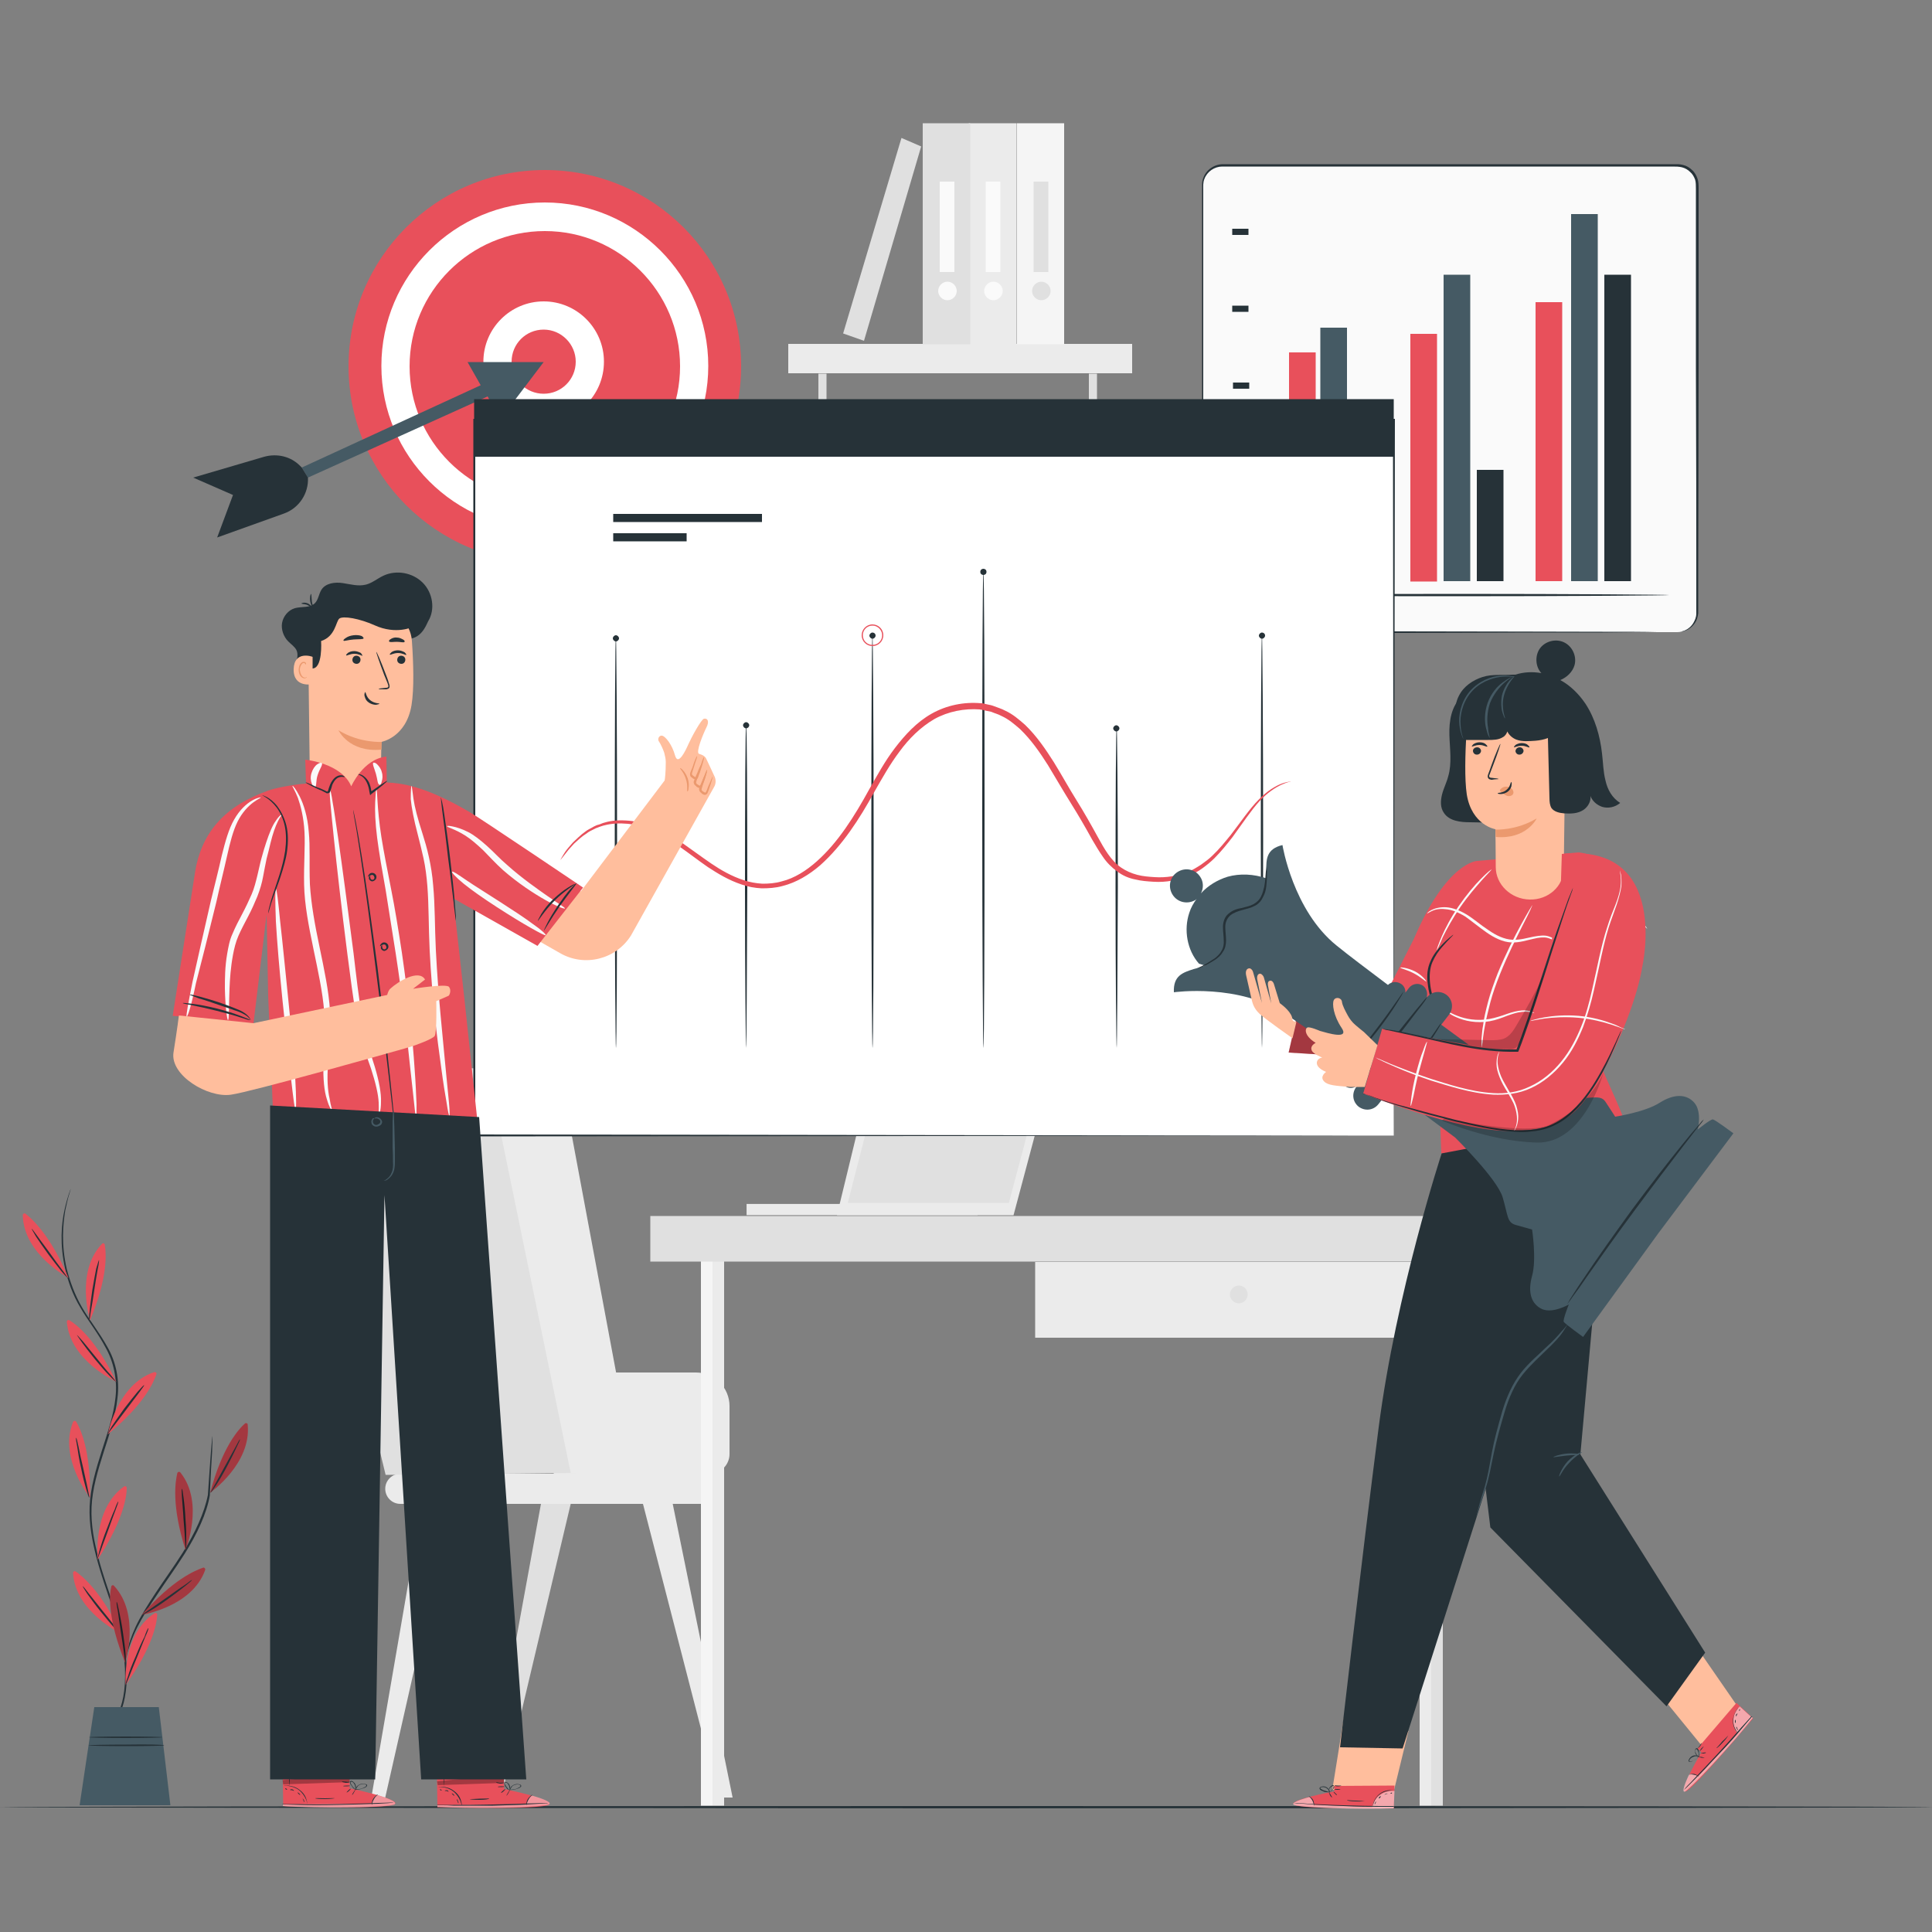 <svg xmlns="http://www.w3.org/2000/svg" viewBox="0 0 500 500" style="enable-background:new 0 0 500 500" xml:space="preserve"><rect x="0" y="0" width="500" height="500" fill="#808080" stroke="none"/><style>.st2{fill:#ebebeb}.st3{fill:#e0e0e0}.st4{fill:#f5f5f5}.st5{fill:#fafafa}.st6{fill:#263238}.st7{fill:#e8505b}.st8{opacity:.3}.st9{fill:#455a64}.st10{fill:#fff}.st11{fill:#ffbe9d}.st12{opacity:.5}.st13{fill:#eb996e}.st14{opacity:.2}.st15{opacity:.4}</style><g id="Character_1"><path class="st2" d="M143.3 381.4h40.4c2.8 0 5.1-2.3 5.1-5.1v-12.4c0-4.8-3.9-8.7-8.7-8.7H143l.3 26.2zM183 389.2h-79.4c-2.2 0-3.9-1.8-3.9-3.9 0-2.2 1.8-3.9 3.9-3.9H183c2.2 0 3.9 1.8 3.9 3.9.1 2.1-1.7 3.9-3.9 3.9z"/><path class="st3" d="m87.5 277.1 43.7-.8 27.7 104.8-59.1.6-22.3-91.9c-1.6-6.4 3.3-12.7 10-12.7z"/><path class="st2" d="m109.2 389.2-13.1 76h3.6l17.2-76z"/><path class="st3" d="m140 389.2-13.9 76h3.6l18-76z"/><path class="st2" d="m174.1 389.2 15.5 76H186l-19.6-76zM126.1 276.3l21.6 104.9h16.6L147 288.6c-1.3-7.1-7.5-12.2-14.7-12.2h-6.2z"/><path transform="rotate(-180 223.107 313.04)" class="st2" d="M193.2 311.6H253v2.9h-59.8z"/><path class="st2" d="m262.3 314.5 11.2-42h-46.7l-10.2 42z"/><path class="st3" d="M219.4 311.3h41.7l9.8-36.9h-42z"/><path class="st4" d="M181.4 323.1h3v144.2h-3z"/><path class="st2" d="M184.4 323.5h3v143.8h-3zM367.4 323.1h3v144.2h-3z"/><path class="st3" d="M370.4 323.5h3v143.8h-3z"/><path class="st3" d="M168.3 314.7h229.4v11.8H168.3z"/><path class="st2" d="M267.9 326.6h101v19.6h-101z"/><path class="st3" d="M322.9 335c0 1.2-1 2.3-2.3 2.3-1.2 0-2.3-1-2.3-2.3 0-1.2 1-2.3 2.3-2.3 1.3 0 2.3 1 2.3 2.3zM211.8 96.7h2.1v19h-2.1zM281.8 96.7h2.1v19h-2.1z"/><path class="st2" d="M204 89h89v7.6h-89z"/><path class="st4" d="M263.1 31.9h12.3v57.2h-12.3z"/><path class="st3" d="M271.9 75.3c0 1.3-1.1 2.4-2.4 2.4-1.3 0-2.4-1.1-2.4-2.4 0-1.3 1.1-2.4 2.4-2.4 1.3 0 2.4 1.1 2.4 2.4zM267.5 47h3.8v23.4h-3.8z"/><path class="st2" d="M250.7 31.9H263v57.2h-12.3z"/><path class="st5" d="M259.5 75.3c0 1.3-1.1 2.4-2.4 2.4-1.3 0-2.4-1.1-2.4-2.4 0-1.3 1.1-2.4 2.4-2.4 1.3 0 2.4 1.1 2.4 2.4zM255.1 47h3.8v23.4h-3.8z"/><path class="st3" d="M238.8 31.9h12.3v57.2h-12.3z"/><path class="st5" d="M247.6 75.3c0 1.3-1.1 2.4-2.4 2.4-1.3 0-2.4-1.1-2.4-2.4 0-1.3 1.1-2.4 2.4-2.4 1.3 0 2.4 1.1 2.4 2.4zM243.2 47h3.8v23.4h-3.8z"/><path class="st3" d="m223.6 88.2 14.8-50.3-5.1-2.2-15.1 50.6z"/><path class="st6" d="M500 467.7c0 .1-96.2.3-258.3.3-162-.1-241.7-.2-241.7-.3 0-.1 79.7-.3 241.7-.3 162.1 0 258.3.1 258.3.3zM29.6 445.8s0-.1.1-.3l.5-1c.4-.9.9-2.2 1.4-4 .9-3.5 1.2-8.9-.1-15.3-.6-3.2-1.6-6.6-2.8-10.3-1.2-3.6-2.6-7.5-3.7-11.7-1.1-4.2-2-8.7-1.8-13.4.2-4.7 1.6-9.5 3.1-14.2 1.5-4.7 3.1-9.3 3.6-14 .5-4.6-.5-9.2-2.6-12.9-2-3.8-4.6-7-6.5-10.3-2-3.3-3.2-6.8-3.9-9.9-1.5-6.4-1-11.8-.2-15.4.8-3.6 1.6-5.4 1.6-5.4s0 .1-.1.4c-.1.3-.2.6-.3 1-.3.9-.6 2.3-1 4.1-.6 3.6-1.1 8.9.4 15.3.8 3.1 2 6.5 3.9 9.8 1.9 3.3 4.5 6.5 6.6 10.3 2.2 3.8 3.2 8.5 2.6 13.2-.5 4.7-2.1 9.4-3.6 14.1-1.5 4.7-2.9 9.4-3.1 14.1-.2 4.7.7 9.1 1.8 13.3 1.1 4.2 2.5 8 3.7 11.7 1.2 3.6 2.2 7.1 2.8 10.3 1.3 6.4.9 11.9 0 15.4-.5 1.8-1 3.1-1.5 3.9-.2.4-.4.7-.5 1-.3.1-.4.2-.4.2z"/><path class="st7" d="M23.3 341.7s-3.9-12.5 3.1-19.8c.2-.3.7-.1.7.2.4 2.1.9 8.4-3.8 19.6z"/><path class="st6" d="M25.6 326.1c.1 0 0 .9-.3 2.3-.3 1.6-.6 3.5-.9 5.5-.3 2.1-.6 3.9-.9 5.5-.2 1.4-.3 2.3-.4 2.3-.1 0-.1-.9.1-2.3.1-1.4.4-3.4.7-5.6.4-2.2.7-4.1 1-5.5.4-1.4.7-2.2.7-2.2z"/><path class="st7" d="M27.9 371.2s2.4-12.9 12-16.1c.3-.1.7.2.6.5-.7 2.1-3.2 7.9-12.6 15.6z"/><path class="st6" d="M37.3 358.5c.1 0-.5.8-1.3 1.9-1 1.3-2.1 2.8-3.4 4.5-1.3 1.7-2.4 3.2-3.4 4.5-.9 1.1-1.4 1.9-1.4 1.8-.1 0 .4-.8 1.1-2 .8-1.2 1.9-2.8 3.2-4.6 1.3-1.7 2.6-3.3 3.5-4.4 1-1.1 1.6-1.8 1.7-1.7z"/><path class="st7" d="M25.3 403.6s-1.5-13 6.8-18.9c.3-.2.7 0 .7.4 0 2-.8 8.3-7.5 18.5z"/><path class="st6" d="M30.6 388.6c.1 0-.2.9-.7 2.2-.6 1.5-1.2 3.3-1.9 5.2-.7 2-1.4 3.7-1.9 5.2-.5 1.3-.8 2.2-.8 2.2-.1 0 .1-.9.5-2.3s1-3.3 1.8-5.3c.8-2.1 1.5-3.9 2.1-5.2.4-1.2.8-2 .9-2z"/><path class="st7" d="M32.5 436.1s-1-13.1 7.5-18.6c.3-.2.7 0 .7.4-.1 2-1.1 8.3-8.2 18.2z"/><path class="st6" d="M38.4 421.4c.1 0-.2.9-.8 2.2-.6 1.5-1.3 3.2-2.1 5.2-.8 1.9-1.5 3.7-2.1 5.2-.5 1.3-.9 2.2-.9 2.1-.1 0 .1-.9.6-2.2.4-1.4 1.1-3.2 2-5.2.8-2 1.6-3.8 2.3-5.1.5-1.5.9-2.3 1-2.2z"/><path class="st7" d="M17.7 330.7s-11.6-6.1-11.8-16.2c0-.4.4-.6.7-.4 1.6 1.3 6.4 5.4 11.1 16.6z"/><path class="st6" d="M8.2 318c.1 0 .6.7 1.4 1.8.9 1.3 2.1 2.8 3.3 4.5 1.2 1.7 2.3 3.2 3.3 4.5.8 1.1 1.4 1.9 1.3 1.9 0 0-.7-.6-1.6-1.7-.9-1.1-2.1-2.7-3.4-4.4-1.3-1.8-2.4-3.4-3.2-4.6-.7-1.2-1.1-1.9-1.1-2z"/><path class="st7" d="M30.1 357.6s-12-5.4-12.8-15.5c0-.4.3-.6.7-.4 1.8 1.1 6.8 4.9 12.1 15.9z"/><path class="st6" d="M19.9 345.5c.1 0 .6.6 1.6 1.7 1 1.2 2.2 2.7 3.5 4.3 1.3 1.6 2.5 3.1 3.6 4.3.9 1.1 1.5 1.8 1.4 1.8 0 0-.7-.5-1.7-1.6-1-1-2.3-2.5-3.7-4.2-1.4-1.7-2.6-3.3-3.4-4.4-.8-1.1-1.3-1.9-1.3-1.9z"/><path class="st7" d="M23.3 387.6s-8.2-10.2-4.4-19.6c.1-.3.6-.4.8-.1 1.1 1.8 3.8 7.5 3.6 19.7z"/><path class="st6" d="M19.7 372.1c.1 0 .3.8.6 2.2.3 1.6.7 3.4 1.2 5.5.4 2 .9 3.9 1.2 5.5.3 1.4.5 2.3.4 2.3-.1 0-.4-.8-.8-2.2-.4-1.4-.9-3.3-1.3-5.4-.5-2.1-.8-4.1-1-5.5-.3-1.5-.4-2.3-.3-2.4z"/><path class="st7" d="M31.4 422.8s-11.9-5.6-12.5-15.7c0-.4.4-.6.7-.4 1.7 1.2 6.6 5.1 11.8 16.1z"/><path class="st6" d="M21.4 410.5c.1 0 .6.6 1.5 1.8 1 1.3 2.2 2.7 3.5 4.4 1.3 1.6 2.5 3.1 3.5 4.4.9 1.1 1.5 1.8 1.4 1.8 0 0-.7-.6-1.7-1.6-1-1.1-2.2-2.6-3.6-4.3-1.4-1.7-2.5-3.3-3.4-4.5-.8-1.2-1.2-1.9-1.2-2zM55 371.3v1.1c0 .8-.1 1.9-.1 3.2-.2 2.8-.4 6.7-.6 11.4-.8 4.7-3.3 10-6.5 15.1-2.4 3.8-4.9 7.2-7 10.4-2.2 3.2-4 6.1-5.3 8.7-1.3 2.6-2 4.8-2.5 6.4-.2.8-.4 1.4-.5 1.8-.1.4-.2.6-.2.6s0-.2.1-.7c.1-.4.2-1 .4-1.8.4-1.6 1.1-3.9 2.3-6.5 1.2-2.6 3.1-5.6 5.2-8.8 2.1-3.2 4.6-6.6 7-10.4 3.2-5.1 5.6-10.3 6.5-14.9.3-4.7.6-8.5.8-11.3.1-1.3.2-2.4.3-3.2 0-.3.1-.6.1-.8v-.3z"/><path class="st7" d="M48 401.1s5-12.1-1.3-20c-.2-.3-.7-.2-.8.1-.5 2.1-1.6 8.3 2.1 19.9z"/><path class="st6" d="M47.1 385.3c.1 0 .2.9.4 2.3s.4 3.4.5 5.6c.2 2.2.2 4.2.2 5.6 0 1.4-.1 2.3-.1 2.3-.1 0-.1-.9-.2-2.3-.1-1.6-.2-3.5-.4-5.6-.1-2.1-.3-4-.4-5.6-.1-1.4-.1-2.3 0-2.3z"/><path d="M48 401.1s5-12.1-1.3-20c-.2-.3-.7-.2-.8.1-.5 2.1-1.6 8.3 2.1 19.9z" class="st8"/><path class="st7" d="M32.4 430.3s4-12.5-2.9-19.9c-.2-.3-.7-.1-.7.2-.5 2.1-1 8.4 3.6 19.7z"/><path class="st6" d="M30.2 414.6c.1 0 .3.8.6 2.3.3 1.4.7 3.4 1 5.5.3 2.2.6 4.1.7 5.6.1 1.4.1 2.3 0 2.3s-.2-.9-.4-2.3c-.2-1.6-.5-3.5-.8-5.5-.3-2.1-.6-3.9-.8-5.5-.3-1.5-.4-2.4-.3-2.4z"/><path d="M32.4 430.3s4-12.5-2.9-19.9c-.2-.3-.7-.1-.7.2-.5 2.1-1 8.4 3.6 19.7z" class="st8"/><path class="st7" d="M54.4 386.3s10.7-7.5 9.7-17.6c0-.4-.5-.5-.7-.3-1.6 1.4-5.9 6.1-9 17.9z"/><path d="M54.4 386.3s10.7-7.5 9.7-17.6c0-.4-.5-.5-.7-.3-1.6 1.4-5.9 6.1-9 17.9z" class="st8"/><path class="st6" d="M62.1 372.5c.1 0-.3.9-.9 2.1-.6 1.3-1.5 3.1-2.5 5s-2 3.6-2.8 4.8c-.8 1.2-1.3 1.9-1.4 1.9-.1 0 .4-.8 1.1-2.1.8-1.4 1.7-3.1 2.7-4.9 1-1.8 1.9-3.5 2.7-4.9.6-1.2 1-1.9 1.1-1.9z"/><path class="st7" d="M36.7 417.9s13-2 16.4-11.6c.1-.3-.2-.7-.5-.6-2 .7-7.8 3-15.9 12.2z"/><path d="M36.7 417.9s13-2 16.4-11.6c.1-.3-.2-.7-.5-.6-2 .7-7.8 3-15.9 12.2z" class="st8"/><path class="st6" d="M49.7 408.9c0 .1-.6.6-1.7 1.5s-2.7 2.1-4.5 3.4c-1.8 1.3-3.4 2.4-4.7 3.1-1.2.7-2 1.1-2.1 1.1 0-.1.7-.6 1.9-1.4 1.3-.9 2.9-2 4.6-3.2 1.7-1.2 3.2-2.3 4.6-3.2 1.2-.9 1.9-1.4 1.9-1.3z"/><path class="st9" d="m24.4 441.8-3.8 25.4h23.5l-3-25.4z"/><path class="st6" d="M42 449.6c0 .1-4.3.2-9.5.2s-9.5-.1-9.5-.2 4.3-.2 9.5-.2c5.3 0 9.5.1 9.5.2zM42.5 451.7c0 .1-4.4.2-9.8.2s-9.8-.1-9.8-.2 4.4-.2 9.8-.2c5.4-.1 9.8 0 9.8.2z"/><circle class="st7" cx="141" cy="94.8" r="50.8"/><path class="st10" d="M141 137c-23.3 0-42.3-19-42.3-42.3s19-42.3 42.3-42.3 42.3 19 42.3 42.3-19 42.3-42.3 42.3zm0-77.2c-19.3 0-35 15.7-35 35s15.7 35 35 35 35-15.7 35-35-15.7-35-35-35z"/><path class="st10" d="M140.7 109.2c-8.6 0-15.6-7-15.6-15.6s7-15.6 15.6-15.6 15.6 7 15.6 15.6c0 8.7-7 15.6-15.6 15.6zm0-23.9c-4.6 0-8.3 3.7-8.3 8.3 0 4.6 3.7 8.3 8.3 8.3 4.6 0 8.3-3.7 8.3-8.3 0-4.5-3.7-8.3-8.3-8.3z"/><path class="st9" d="M140.7 93.7H121l3.4 6L78.1 121l1.6 2.6 46.5-21 3.2 6z"/><path class="st6" d="m78.1 121-.5-.5c-2.4-2.4-5.9-3.2-9.2-2.3L50 123.6l10.3 4.5-4.1 11 17.3-6.2c3.9-1.4 6.4-5.2 6.2-9.3l-1.6-2.6z"/><path class="st5" d="M434.1 163.6H316.4c-2.8 0-5.1-2.3-5.1-5.1V47.9c0-2.8 2.3-5.1 5.1-5.1h117.7c2.8 0 5.1 2.3 5.1 5.1v110.5c0 2.9-2.3 5.2-5.1 5.2z"/><path class="st6" d="M434.1 163.6s.4 0 1.2-.2c.8-.2 2-.7 2.9-2.1.4-.7.8-1.5.8-2.5v-11.5c0-12.4 0-30.3-.1-52.3V48.9c0-.9 0-1.7-.2-2.4-.3-.8-.7-1.5-1.3-2-.6-.6-1.3-1-2.1-1.2-.8-.2-1.6-.2-2.5-.2H316.3c-2 0-3.9 1.3-4.6 3.2-.4.9-.3 2-.3 3V159c.1.8.4 1.6.8 2.3.9 1.4 2.5 2.2 4.1 2.1h46.1c22.1 0 40 .1 52.3.1 6.2 0 11 0 14.2.1h5.2-5c-3.3 0-8.1 0-14.2.1-12.4 0-30.3 0-52.3.1h-46.1c-1.8 0-3.5-.9-4.5-2.3-.5-.7-.8-1.6-.9-2.5V47.7c0-.6.1-1.1.3-1.6.7-2.1 2.8-3.6 5.1-3.6h117.8c.4 0 .9.1 1.3.2.9.2 1.7.7 2.3 1.3.7.6 1.1 1.4 1.4 2.2.3.8.3 1.8.3 2.6v46.1c0 22.1-.1 40-.1 52.3v11.5c-.1 1-.4 1.9-.9 2.6-1 1.4-2.2 1.9-3 2.1-1.1.2-1.5.2-1.5.2z"/><path class="st7" d="M333.6 91.2h6.9v59.2h-6.9zM365 86.4h6.9v64.1H365zM397.4 78.2h6.9v72.2h-6.9z"/><path class="st6" d="M382.2 121.6h6.9v28.8h-6.9z"/><path class="st9" d="M341.7 84.8h6.9v65.6h-6.9zM373.6 71.1h6.9v79.3h-6.9z"/><path class="st6" d="M415.2 71.1h6.9v79.3h-6.9z"/><path class="st9" d="M406.6 55.4h6.9v95h-6.9z"/><path class="st6" d="M350.1 108.8h6.9v41.6h-6.9zM432 154c0 .1-24.6.3-54.9.3-30.4 0-55-.1-55-.3 0-.1 24.6-.3 55-.3 30.3 0 54.9.2 54.9.3zM318.9 139.9h4.2v1.6h-4.2zM318.9 118.8h4.2v1.6h-4.2zM318.9 79.1h4.2v1.6h-4.2zM318.9 59.2h4.2v1.6h-4.2zM319.1 99h4.2v1.6h-4.2z"/><path class="st10" d="M122.7 108.7h238v185.2h-238z"/><path class="st6" d="M360.7 293.9c0-1.8-.1-73.4-.2-185.2l.2.2h-238l.3-.3v185.2l-.2-.2c141.2.2 235.8.3 237.9.3-2.1 0-96.8.1-238 .2h-.2V108.4H361v.2c-.2 111.8-.3 183.4-.3 185.3z"/><path class="st6" d="M193.1 271.2c-.1 0-.3-18.7-.3-41.7 0-23.1.1-41.7.3-41.7s.3 18.7.3 41.7c-.1 23-.2 41.7-.3 41.7zM289 271.2c-.1 0-.3-18.7-.3-41.7 0-23.1.1-41.7.3-41.7.1 0 .3 18.7.3 41.7-.1 23-.2 41.7-.3 41.7zM225.8 271.2c-.1 0-.3-23.9-.3-53.4s.1-53.4.3-53.4c.1 0 .3 23.9.3 53.4s-.1 53.4-.3 53.4zM159.4 271.2c-.1 0-.3-23.9-.3-53.4s.1-53.4.3-53.4c.1 0 .3 23.9.3 53.4s-.1 53.4-.3 53.4zM326.6 271.2c-.1 0-.3-23.9-.3-53.4s.1-53.4.3-53.4c.1 0 .3 23.9.3 53.4s-.2 53.4-.3 53.4zM254.5 271.2c-.1 0-.3-27.6-.3-61.6s.1-61.6.3-61.6.3 27.6.3 61.6-.1 61.6-.3 61.6z"/><path class="st6" d="M193.9 187.7c0 .4-.4.8-.8.8s-.8-.4-.8-.8.4-.8.8-.8.8.4.8.8zM226.6 164.5c0 .4-.4.8-.8.8s-.8-.4-.8-.8.4-.8.8-.8.8.3.8.8z"/><path class="st7" d="M225.8 167.2c-1.5 0-2.8-1.2-2.8-2.8 0-1.5 1.2-2.8 2.8-2.8 1.5 0 2.8 1.2 2.8 2.8 0 1.6-1.3 2.8-2.8 2.8zm0-5.3c-1.4 0-2.5 1.1-2.5 2.5s1.1 2.5 2.5 2.5 2.5-1.1 2.5-2.5c0-1.3-1.1-2.5-2.5-2.5z"/><circle class="st6" cx="254.5" cy="148" r=".8"/><path class="st6" d="M289.7 188.5c0 .4-.4.8-.8.8s-.8-.4-.8-.8.4-.8.8-.8.8.4.8.8zM327.4 164.5c0 .4-.4.8-.8.8s-.8-.4-.8-.8.4-.8.8-.8.8.3.8.8zM160.2 165.2c0 .4-.4.8-.8.8s-.8-.4-.8-.8.4-.8.8-.8.8.4.8.8z"/><path class="st7" d="M334 202.2c0 .1-.9.2-2.4.9s-3.6 2-5.7 4.3-4.2 5.5-6.9 9.2c-1.4 1.8-2.9 3.7-4.7 5.5-.9.9-2 1.8-3.1 2.6s-2.4 1.5-3.7 2c-2.7 1.1-5.8 1.7-8.9 1.5-1.6-.1-3.2-.2-4.8-.6-1.6-.3-3.3-1-4.7-2.1-1.4-1-2.7-2.3-3.7-3.8-1-1.4-1.9-3-2.8-4.5-1.7-3.1-3.5-6.2-5.5-9.4s-3.9-6.5-5.9-9.8c-2.1-3.3-4.3-6.5-7.2-9.3-1.5-1.3-3-2.6-4.8-3.4-.9-.5-1.8-.7-2.7-1.1l-1.5-.3-.7-.2c-.2 0-.5 0-.7-.1-4-.3-8.2.5-11.8 2.5-3.6 2.1-6.6 5.1-9 8.4-2.5 3.3-4.5 6.9-6.5 10.4-3.9 7.1-8.3 13.9-14 19-2.9 2.5-6.2 4.5-9.8 5.4-1.8.5-3.6.6-5.4.6-1.8-.1-3.5-.4-5.2-1-3.3-1.1-6.1-2.8-8.7-4.5-2.6-1.8-4.9-3.6-7.2-5.2-2.3-1.7-4.5-3.1-6.8-4.1-2.3-1-4.6-1.7-6.7-1.9-2.2-.2-4.2-.1-6.1.4-.5.1-.9.3-1.3.4-.4.2-.9.3-1.2.5-.8.4-1.5.7-2.1 1.2-1.3.8-2.3 1.8-3.2 2.6-.8.9-1.5 1.6-2 2.3-1 1.3-1.6 2-1.6 2s.4-.8 1.3-2.2c.5-.7 1.2-1.5 2-2.4.9-.8 1.9-1.9 3.2-2.8.6-.5 1.4-.8 2.2-1.3.4-.2.8-.4 1.3-.5.4-.1.9-.4 1.4-.5 1.9-.6 4.1-.7 6.4-.5 2.3.2 4.7.9 7.1 1.9 2.4 1 4.7 2.5 7 4.1 2.3 1.6 4.7 3.4 7.2 5.1 2.5 1.7 5.3 3.3 8.4 4.3 1.5.5 3.1.8 4.8.9 1.6 0 3.3-.1 5-.6 3.3-.8 6.4-2.8 9.1-5.2 5.5-4.9 9.7-11.6 13.6-18.7 2-3.5 4-7.2 6.6-10.6 2.6-3.4 5.6-6.7 9.5-8.9 3.9-2.2 8.4-3.1 12.8-2.7.3 0 .5 0 .8.1l.8.2c.5.1 1.1.2 1.6.4 1 .4 2.1.7 3 1.2 2 .9 3.6 2.3 5.2 3.7 3 2.9 5.3 6.3 7.4 9.6 2.1 3.4 3.9 6.7 5.9 9.9 2 3.2 3.8 6.4 5.5 9.5 1.7 3.1 3.4 6.1 6 7.9 1.3.9 2.7 1.5 4.2 1.9 1.5.4 3 .5 4.5.6 3 .2 5.9-.3 8.5-1.3 1.3-.5 2.4-1.2 3.5-1.9 1.1-.8 2.1-1.5 3-2.4 1.8-1.7 3.3-3.6 4.7-5.3 2.7-3.5 4.9-6.8 7.2-9.1 2.2-2.3 4.4-3.6 6-4.2.8-.3 1.4-.4 1.9-.5.2-.1.4-.1.4-.1z"/><path class="st6" d="M158.7 133h38.5v2.1h-38.5zM158.7 138h19v2.1h-19zM122.7 103.3h238v14.9h-238z"/><path class="st11" d="m406.4 410.1 34.6 42.4 8.8-10.7-26.2-37.9z"/><path class="st7" d="m440.3 453.5-1-1 10.1-11.8 4.3 4-.6.7c-2.7 3.3-14.1 16.6-16.6 18.1-3 1.6 3.8-10 3.8-10z"/><g class="st12"><path class="st10" d="M449.7 448.7c-.8-1-1.2-2.4-1.1-3.7.1-1.3.7-2.5 1.6-3.4l3.2 2.9-3.7 4.2z"/></g><g class="st12"><path class="st10" d="M437.1 459.3s-2.1 4.3-1.2 4.4c.9.1 12.9-12.9 17.7-19.1l-.3-.2-13.8 15.3s-1.7-1-2.4-.4z"/></g><path class="st6" d="M453.5 444.2s0 .1-.2.2c-.1.2-.3.4-.5.6-.5.6-1.1 1.3-1.8 2.1-1.5 1.8-3.7 4.3-6.2 6.9-2.5 2.7-4.7 5-6.4 6.7l-2 2c-.2.2-.4.4-.6.5l-.2.2.2-.2c.2-.2.3-.3.5-.6.5-.6 1.2-1.2 1.9-2 1.6-1.7 3.9-4.1 6.4-6.8 2.5-2.7 4.6-5.1 6.2-6.9.7-.8 1.4-1.5 1.9-2.1.2-.2.4-.4.5-.6.2.1.3 0 .3 0z"/><path class="st6" d="M439.7 459.8s-.6-.4-1.3-.5c-.8-.2-1.4 0-1.4 0s.6-.3 1.5-.2c.7.2 1.2.7 1.2.7zM441.1 454.9c0 .1-.4 0-.8 0-.4-.1-.7-.2-.7-.2 0-.1.4 0 .8 0 .4.1.7.2.7.2zM441.5 453.6c0 .1-.3.1-.6.2h-.7c0-.1.3-.1.6-.2.4-.1.7-.1.7 0zM440.9 452s-.2.3-.5.7c-.3.3-.6.6-.6.5 0 0 .2-.3.5-.7.3-.3.6-.6.6-.5zM440.4 451.1s-.1.4-.4.8c-.3.4-.7.6-.7.6s.3-.3.6-.7c.2-.4.4-.7.5-.7z"/><path class="st6" d="M439.8 454.4s-.2.3-.7.7c-.2.2-.5.4-.9.6l-.6.3h-.4c-.1-.1-.2-.2-.2-.4.3-1 1.3-1.4 1.9-1.3.3 0 .6.1.7.2.2.1.2.2.2.2s-.3-.2-.9-.2c-.3 0-.6.1-1 .3-.3.2-.7.5-.7.9 0 .2.2.3.4.2.2 0 .4-.2.6-.2.4-.2.6-.4.9-.6.4-.5.6-.7.7-.7z"/><path class="st6" d="M439.6 454.6s-.3 0-.6-.4c-.1-.2-.3-.4-.3-.7 0-.3-.1-.7.2-1 .2-.1.4-.1.5.1.1.1.2.3.2.4.1.3.1.5.1.8.1.5 0 .7-.1.8v-.8c0-.2-.1-.5-.2-.7-.1-.2-.3-.6-.5-.4-.2.2-.2.5-.1.8.1.3.2.5.3.6.3.4.5.5.5.5zM450.2 441.6s-.3.3-.7.9c-.4.6-.9 1.5-.9 2.5-.1 1.1.2 2 .6 2.6.3.6.6.9.6 1l-.2-.2c-.1-.1-.3-.4-.5-.7-.4-.6-.7-1.6-.6-2.7.1-1.1.6-2 1-2.6.2-.3.4-.5.6-.6 0-.1.1-.2.1-.2zM447.3 449.1s-.5.9-1.4 1.8c-.8.9-1.6 1.6-1.7 1.5 0 0 .7-.7 1.5-1.7.9-.8 1.6-1.6 1.6-1.6z"/><path class="st6" d="M449.4 446.9c.1 0 .1.2.2.4s.2.4.2.5c0 0-.2-.1-.3-.4-.2-.3-.2-.5-.1-.5zM449.1 445.1c.1 0 .1.2.1.4s0 .4-.1.4-.1-.2-.1-.4c0-.3 0-.4.1-.4zM449.7 443.4l-.2.4c-.1.2-.1.4-.2.4 0 0-.1-.2 0-.5.2-.2.4-.3.4-.3zM450.3 442.3v.3c-.1.1-.1.2-.2.2v-.3c.1-.1.1-.2.2-.2z"/><path class="st11" d="m347.8 444.5-3 18.7h16l3.7-15.2z"/><path class="st7" d="M345.3 463.6v-1.4l15.6-.1-.2 5.9h-1c-4.3.1-21.7.1-24.5-.8-3.2-1.1 10.1-3.6 10.1-3.6z"/><g class="st12"><path class="st10" d="M355.1 467.7c.3-1.3 1-2.5 2.1-3.2 1.1-.8 2.4-1.1 3.7-1l-.2 4.3-5.6-.1z"/></g><g class="st12"><path class="st10" d="M338.8 465.1s-4.6 1.2-4.1 1.9c.5.8 18.2 1.4 26 1v-.3l-20.6-.6s-.4-2-1.3-2z"/></g><path class="st6" d="M360.9 467.6H357c-2.4 0-5.7 0-9.3-.2-3.6-.1-6.9-.3-9.3-.5-1.1-.1-2-.2-2.8-.2-.3 0-.5-.1-.8-.1h-.3 1.1c.8 0 1.7.1 2.8.2 2.4.1 5.6.3 9.3.4 3.6.1 6.9.2 9.3.2H360.6c.2.2.3.2.3.2z"/><path class="st6" d="M340.1 467.3c-.1 0-.1-.7-.5-1.4s-1-1.1-.9-1.1c0 0 .7.3 1.1 1 .4.8.3 1.5.3 1.5zM344.7 465.2s-.3-.2-.5-.6c-.2-.4-.3-.7-.3-.7s.3.2.5.6c.2.3.4.7.3.7zM346 464.6s-.3-.1-.5-.4c-.3-.2-.4-.5-.4-.5s.3.1.5.4c.3.2.4.4.4.5zM346.9 463.1c0 .1-.4.1-.8.1s-.8-.1-.8-.1c0-.1.4-.1.8-.1s.8.1.8.1zM347.2 462.1s-.4.2-.9.2-.9-.1-.9-.2.4 0 .9 0h.9z"/><path class="st6" d="M344.3 463.8s-.4.1-1 0c-.3 0-.7-.1-1-.3-.2-.1-.4-.1-.6-.3-.1-.1-.2-.2-.2-.3 0-.2 0-.3.2-.4 1-.5 1.9.1 2.2.6.2.3.3.5.3.7v.3s-.1-.4-.4-.9c-.2-.2-.5-.5-.8-.6-.3-.1-.8-.2-1.2 0-.2.1-.1.3.1.4.2.1.4.2.5.3.4.1.7.2 1 .3.5.2.9.2.9.2z"/><path class="st6" d="M344 463.9s-.2-.2-.1-.7c0-.2.1-.5.3-.7.2-.2.4-.5.8-.5.2 0 .3.3.3.5s-.1.3-.2.4c-.2.2-.3.4-.5.6-.3.3-.5.4-.6.4.1 0 .3-.2.6-.5.1-.2.3-.3.4-.6.1-.2.3-.6 0-.6-.2 0-.5.2-.7.4-.2.2-.3.4-.3.6-.1.4 0 .7 0 .7zM360.8 463.4s-.4-.1-1.1 0c-.7.1-1.7.3-2.5.9-.9.6-1.4 1.5-1.6 2.1-.3.7-.3 1.1-.3 1.1v-.3c0-.2.1-.5.2-.8.2-.7.8-1.6 1.6-2.2.9-.7 1.9-.9 2.6-.9.4 0 .7 0 .8.1h.3zM353.2 466.1s-1 .2-2.3.1c-1.3 0-2.3-.2-2.3-.3 0-.1 1 .1 2.3.1 1.3.1 2.3.1 2.3.1z"/><path class="st6" d="m356.2 466.2-.2.4-.2.4s-.1-.2.1-.5c.1-.2.3-.3.3-.3zM357.4 464.8l-.2.4c-.2.2-.3.3-.4.2l.2-.4.4-.2zM359.1 464.2c0 .1-.2 0-.4.1l-.4.2s.1-.2.4-.3c.2-.1.4 0 .4 0zM360.3 464l-.2.2h-.3l.2-.2c.1-.1.2-.1.3 0z"/><path class="st7" d="m408.6 220.6-26.3 2.2s-7.9.2-16.4 20.2l-5.9 11.6 11.5 7.3.5 7.3 1 29.3 48.7-3.6c-1.1-6.6-6.3-15.4-8-21 1.8-4.4 12.1-22.5 12-31.8.1-19.8-17.1-21.5-17.1-21.5"/><path class="st5" d="M397.1 262.2c0 .1-1.3-.6-3.4-.3-1.1.1-2.3.5-3.7 1-1.3.5-2.8 1.1-4.5 1.4-3.4.6-6.5-.1-8.5-1-1-.4-1.8-.9-2.3-1.3-.5-.4-.8-.6-.7-.6.1-.1 1.1.7 3.2 1.5 2 .8 5 1.4 8.3.8 1.6-.3 3.1-.8 4.5-1.3s2.7-.8 3.8-.9c1.1-.1 2 .1 2.6.3.4.2.7.4.7.4zM369.1 254c-.1.1-1.3-1.1-3.2-2.1-1.9-1-3.6-1.3-3.5-1.5 0-.1 1.8 0 3.8 1 1.9 1 3 2.5 2.9 2.6z"/><path class="st5" d="M383.4 271.3v-1.6c0-.5 0-1.1.1-1.8s.1-1.5.3-2.4c.2-1.8.7-3.9 1.3-6.2.6-2.3 1.5-4.8 2.5-7.4 2.1-5.1 4.4-9.6 6.1-12.7.9-1.6 1.6-2.9 2.1-3.7.5-.9.8-1.3.8-1.3s-.2.5-.6 1.4c-.5 1-1.1 2.3-1.9 3.8-1.6 3.2-3.9 7.7-5.9 12.7-1 2.5-1.9 5-2.5 7.3-.6 2.3-1.1 4.4-1.4 6.1-.2.9-.3 1.7-.4 2.4-.1.7-.2 1.3-.2 1.8-.2 1.1-.3 1.6-.3 1.6zM371.8 245.9s.1-.4.3-1c.2-.6.6-1.5 1-2.5.9-2.1 2.4-5 4.4-7.9 2-2.9 4.1-5.4 5.7-7 .8-.8 1.5-1.5 2-1.9.5-.4.8-.6.8-.6.1.1-1 1.1-2.5 2.8-1.5 1.7-3.6 4.1-5.6 7-2 2.9-3.5 5.7-4.5 7.7-.9 2.1-1.5 3.5-1.6 3.4z"/><path class="st5" d="M401.7 243.1c0 .1-.5-.2-1.3-.4-.9-.2-2.1-.1-3.7.3-1.5.3-3.4 1-5.6.9-2.2-.1-4.4-1.2-6.4-2.6-2-1.4-3.8-2.9-5.5-4.1-1.8-1.1-3.5-1.8-5.1-1.9-1.6-.2-2.8.1-3.6.5-.8.4-1.2.7-1.2.6l.3-.3c.2-.2.5-.4.9-.6.8-.4 2.1-.8 3.8-.7 1.6.1 3.5.8 5.3 1.9 1.8 1.1 3.6 2.7 5.6 4 2 1.4 4.1 2.4 6.2 2.5 2.1.1 3.9-.5 5.5-.8 1.6-.3 2.9-.4 3.8-.1.4.1.8.3 1 .4-.1.3 0 .3 0 .4z"/><path class="st6" d="M372 269.2c-.1 0 .4-1.7-.1-4.3-.2-1.3-.6-2.9-1.1-4.6-.5-1.7-1.1-3.6-1.3-5.7-.3-2.1-.1-4.1.7-5.8.7-1.7 1.8-3 2.7-4 .9-1 1.7-1.7 2.3-2.2.6-.5.9-.7.9-.7.1.1-1.2 1.2-2.9 3.2-.9 1-1.8 2.3-2.5 3.9s-.8 3.6-.6 5.5c.2 2 .8 3.9 1.3 5.6.5 1.7.8 3.3 1 4.6.2 1.3.1 2.5 0 3.2-.2.9-.3 1.4-.4 1.3zM373.1 298.5s-11.8 36-16.3 70.9c-4.5 34.9-10 82.8-10 82.8l16.2.3 29.9-93.5 30.4-43.1-3-26.3-47.2 8.9z"/><path class="st6" d="m374.5 302.9 11.2 92.4 45.6 46.3 10-13.9-32.3-51.3 7.3-80.7-43.6 8.3"/><path class="st9" d="M405.6 342.9s-.1.2-.3.5c-.2.3-.5.8-.9 1.4-.8 1.2-2.2 2.7-4.1 4.5-1.8 1.8-4.1 3.8-6.2 6.4-2.1 2.6-3.6 6-4.7 9.7-1.1 3.7-2.1 7.3-2.8 10.6-.7 3.3-1.2 6.3-2 8.8-.8 2.4-1.5 4.4-1.9 5.7l-.6 2.1s0-.2.1-.6c.1-.4.2-.9.4-1.6.3-1.4 1-3.4 1.7-5.8s1.2-5.4 1.8-8.7c.6-3.3 1.6-6.9 2.7-10.7 1.1-3.7 2.7-7.2 4.8-9.9 2.1-2.7 4.5-4.6 6.3-6.4 1.9-1.7 3.3-3.2 4.2-4.3 1-1 1.4-1.7 1.5-1.7zM409.4 375.8c.1.1-1.7 1-3.3 2.8-1.7 1.7-2.4 3.6-2.6 3.5-.1 0 .5-2 2.2-3.9 1.7-1.8 3.6-2.5 3.7-2.4z"/><path class="st9" d="M408.8 376.4c0 .2-1.6.1-3.4.3-1.9.2-3.4.5-3.4.4 0-.1 1.4-.7 3.4-.9 1.8-.2 3.4.1 3.4.2z"/><path class="st7" d="m336 261.4-2.5 11 33.3 2.1z"/><path d="m336 261.4-2.5 11 33.3 2.1z" class="st8"/><path class="st9" d="M448.6 293.3s-4.7-3.5-5.3-3.6c-.6-.1-3.9 2.6-3.9 2.6s1.1-4.6-.9-6.9c-2-2.3-5.2-2.4-9 0-3.7 2.4-11.5 3.6-11.5 3.6s-1.2-1.9-2.4-3.7c-1.2-1.9-2.7-1.2-7.7-1-5 .1-18.5-7.1-18.5-7.1s-7.4-5.4-16.4-12l2-2.6c1.2-1.6 1-3.8-.6-5.1-1.6-1.2-3.8-1-5.1.6l-.2.3c.5-1.1.2-2.4-.7-3.2-1.1-.9-2.8-.7-3.7.4l-1 1.3c.1-.8-.3-1.7-1-2.2-1.1-.8-2.6-.7-3.5.2-5.3-4-10.1-7.6-13.3-10.2-11.3-9.1-14-26-14-26-4.2 1-4.2 3.7-4.2 6.6v2c-3.2-1.1-6.8-1.3-10-.4-2.6.8-5.1 2.3-6.9 4.3.7-1.3.7-3-.2-4.3-1.3-2-3.9-2.5-5.9-1.2-2 1.3-2.5 3.9-1.2 5.9 1.3 2 3.9 2.5 5.9 1.3l.3-.3c-.8 1.1-1.5 2.3-1.9 3.6-1.5 4.4-.6 9.7 2.5 13.2l1.6.5c-.8.3-1.8.6-3 .9-2.8.9-5.3 1.7-5.1 6 0 0 16.9-2.4 29 5.7 3.3 2.2 8 5.5 13.1 9.2l-.2.3c-.9 1.1-.7 2.8.4 3.7.7.6 1.6.7 2.4.4l-.9 1.2c-.9 1.1-.7 2.8.4 3.7 1 .8 2.3.7 3.2 0l-.2.3c-1.2 1.6-1 3.8.6 5.1 1.6 1.2 3.8 1 5.1-.6l3.1-3.9c9.2 6.8 16.8 12.5 16.8 12.5s10.9 10.7 12.3 15.5c1.4 4.8 1.1 6.4 3.3 7.1 2.2.6 4.3 1.2 4.3 1.2s1.2 7.7 0 12-.2 7.3 2.6 8.6c2.8 1.2 6.9-1.2 6.9-1.2s-1.6 4-1.3 4.5c.3.5 5 3.9 5 3.9l19.6-27-.9 1.2 20.2-26.9z"/><path class="st6" d="M327.8 224.2s.1.5.1 1.4c0 .9 0 2.2-.2 3.9-.1.8-.3 1.7-.8 2.6-.4.9-1.1 1.8-2.1 2.3-2 1.1-4.5 1-6.4 2.5-.9.8-1.3 1.9-1.3 3s.2 2.3.2 3.4-.2 2.2-.8 3c-.5.9-1.2 1.5-1.9 2-1.4.9-2.5 1.5-3.4 1.9-.8.4-1.4.4-1.4.4s.5-.2 1.3-.6c.8-.4 1.9-1.1 3.3-2 .6-.5 1.3-1.1 1.7-1.9.5-.8.7-1.8.6-2.8 0-1-.2-2.2-.2-3.4 0-1.2.4-2.6 1.4-3.4 1-.9 2.2-1.3 3.4-1.5 1.1-.3 2.2-.5 3.1-1 .9-.5 1.6-1.2 2-2.1.4-.8.6-1.7.8-2.5.3-1.6.3-2.9.4-3.8.2-.9.2-1.4.2-1.4zM348.1 276.3c-.1-.1.9-1.1 2.3-2.8 1.5-1.7 3.5-4.1 5.5-6.8 2.1-2.7 3.9-5.2 5.2-7.1 1.3-1.8 2.1-3 2.1-3s-.1.3-.4.9c-.3.5-.8 1.3-1.4 2.3-1.2 1.9-3 4.5-5.1 7.2-2.1 2.7-4.2 5.1-5.7 6.7-.8.8-1.4 1.5-1.9 1.9-.3.5-.6.8-.6.7zM369.4 258s-.2.4-.6 1c-.4.6-1.1 1.5-1.9 2.5-1.6 2.1-3.8 5-6.3 8.2-2.5 3.2-4.8 6-6.5 8.1-1.7 2-2.8 3.3-2.8 3.2 0 0 .2-.4.6-1 .5-.7 1.1-1.5 1.9-2.5 1.6-2.1 3.8-5 6.3-8.2 2.5-3.2 4.8-6 6.5-8.1.8-.9 1.5-1.8 2-2.4.5-.5.7-.8.8-.8zM359.4 282.4c-.1-.1.8-1 2.1-2.5s3.1-3.6 4.9-6.1c1.9-2.4 3.5-4.7 4.6-6.3 1.1-1.6 1.8-2.7 1.9-2.6.1 0-.5 1.1-1.6 2.8-1.1 1.7-2.6 4-4.5 6.4-1.9 2.4-3.7 4.5-5.1 6-1.3 1.5-2.3 2.3-2.3 2.3zM441 289.6s-.1.2-.3.5c-.3.4-.6.8-1.1 1.4-1 1.2-2.3 3-3.9 5-3.3 4.3-7.8 10.2-12.7 16.8-4.9 6.6-9.2 12.7-12.3 17.1-1.5 2.2-2.7 3.9-3.7 5.2-.4.6-.7 1-1 1.4-.2.3-.4.5-.4.5s.1-.2.3-.5c.2-.4.5-.9.9-1.5.8-1.3 2-3.1 3.5-5.3 3-4.5 7.3-10.6 12.1-17.2 4.9-6.6 9.5-12.5 12.9-16.7 1.7-2.1 3.1-3.8 4.1-4.9.5-.5.8-1 1.1-1.3.4-.3.5-.5.5-.5z"/><path class="st11" d="M322.5 252.4c-.2-.9 0-1.8.9-1.8.5.1.8.6.9 1l2.3 8-1.2-6c-.2-.9.1-1.7.8-1.6.4.1.8.6.9 1l1.9 6.7-.8-4.4c-.2-1 0-1.4.5-1.5.5-.1.9.5 1 .9l1.5 4.9c.8.6 3.3 2.5 3.3 4.4 0 .1.3.2.3.3l.7.2-1 4.2s-6.7-4.7-8.5-6.3c-1.5-1.4-1.8-2.7-2-3.4l-1.5-6.6z"/><path class="st6" d="M378.3 180.3c-2.7 2.4-3.3 6.3-3.2 9.9.1 3.6.7 7.3-.3 10.7-.4 1.6-1.2 3.1-1.6 4.7-.4 1.6-.5 3.4.5 4.8 1.4 2.1 4.3 2.4 6.8 2.4 1.9 0 3.8.1 5.7.1.6 0 1.3 0 1.8-.4.4-.4.5-1.1.5-1.7.1-10.1-1-20.3-3.1-30.1"/><path class="st11" d="m405.3 183.6-.1 2.6-.5 38.7c-.1 4.5-4 8-8.8 7.9-4.9-.1-8.8-3.9-8.8-8.4 0-4.8-.1-9.8-.1-9.8s-6.1-1-7.4-9c-.6-4-.4-10.5-.1-15.9.3-4.8 4.5-8.4 9.3-7.9l16.5 1.8z"/><path class="st6" d="M381.2 194.3c0 .5.4 1 1 1s1-.4 1.1-.9c0-.5-.4-1-1-1s-1.1.4-1.1.9zM380.9 193.2c.1.1.9-.4 2-.4s1.9.6 2 .4c.1-.1-.1-.3-.4-.6-.3-.3-.9-.5-1.6-.5-.7 0-1.3.3-1.6.5-.3.3-.4.5-.4.6zM392.2 194.3c0 .5.4 1 1 1s1-.4 1.1-.9c0-.5-.4-1-1-1s-1 .4-1.1.9z"/><path class="st6" d="M391.8 193.4c.1.1.9-.4 2-.4s1.9.6 2 .4c.1-.1-.1-.3-.4-.6-.3-.3-.9-.5-1.6-.5-.7 0-1.3.3-1.6.5-.3.3-.4.5-.4.6zM387.8 201.6c0-.1-.7-.2-1.8-.3-.3 0-.5-.1-.6-.3-.1-.2.1-.5.2-.8.3-.7.5-1.4.8-2.1 1.2-3.1 2-5.6 1.9-5.6-.1 0-1.2 2.4-2.3 5.5-.3.8-.5 1.5-.8 2.2-.1.3-.3.7-.1 1.1.1.2.3.4.5.4.2.1.3.1.5.1 1-.2 1.7-.1 1.7-.2z"/><path class="st13" d="M387 214.7s5.4.3 10.7-2.9c0 0-2.6 5.5-10.6 4.8l-.1-1.9zM388.3 204.3c.4-.5 1.1-.8 1.8-.7.5.1 1 .3 1.3.7.3.4.4.9.1 1.3-.3.4-.9.5-1.4.4-.5-.2-1-.5-1.4-.8l-.3-.3c-.3-.3-.3-.5-.1-.6"/><path class="st6" d="M391.1 202.4c-.2 0-.2 1.2-1.2 2-1 .9-2.3.7-2.3.9 0 .1.3.2.8.2s1.3-.2 1.9-.7c.6-.5.9-1.2.9-1.7.1-.5-.1-.8-.1-.7zM415.5 202c-.6-2.3-.6-4.6-.9-7-.5-4.5-1.8-9.1-4.3-12.9-1.7-2.5-3.9-4.7-6.5-6.1 1.7-.7 3.2-2.1 3.7-3.9.6-2.3-.6-4.9-2.8-5.9-2.2-1-5-.2-6.3 1.8-1.2 1.9-1 4.6.5 6.2-2.2-.4-4.6-.3-6.7.4h-.6c-2.7.2-5.4-.2-7.9.6s-4.9 2.4-6.1 4.8c-1.4 2.6-1.1 5.8-.8 8.8.1.8.2 1.8.9 2.3.5.4 1.2.4 1.8.4h5.6c1.3 0 2.7 0 3.8-.7.6-.3 1-.9 1.2-1.5.4.9 1.3 1.7 2.3 2.1 1.6.6 3.3.4 5 .3 1.1-.1 2.2-.3 3.2-.7.1 5.2.3 10.4.4 15.6 0 .9.1 1.8.5 2.5.7 1 2.1 1.3 3.3 1.4 1.7.1 3.5.1 5-.9 1.2-.8 2-2.3 1.8-3.6.5 1.3 1.6 2.3 3 2.8 1.6.5 3.4.1 4.7-1-2.1-1.3-3.3-3.5-3.8-5.8z"/><path class="st9" d="M391.9 175.2c0 .1-1.4-.3-3.7 0-2.2.3-5.4 1.4-7.6 4.1-2.2 2.7-2.8 6-2.6 8.3.1 2.3.8 3.6.7 3.6 0 0-.2-.3-.4-.9-.2-.6-.5-1.5-.6-2.7-.3-2.3.3-5.8 2.6-8.6 2.4-2.8 5.7-4 8-4.1 1.2-.1 2.1 0 2.8.1.5 0 .8.1.8.2z"/><path class="st9" d="M385.6 191s-.2-.2-.4-.6c-.2-.4-.4-1.1-.6-1.9-.4-1.6-.5-4.1.4-6.6s2.5-4.3 3.9-5.3c.7-.5 1.3-.9 1.7-1.1.4-.2.7-.3.7-.3 0 .1-.9.5-2.1 1.6-1.2 1.1-2.7 2.9-3.6 5.2-.8 2.4-.8 4.7-.5 6.3.1 1.7.5 2.6.5 2.7z"/><path class="st9" d="M389.5 185.9c-.1 0-.4-.6-.7-1.6-.3-1-.4-2.6-.1-4.3.4-1.6 1.2-3 1.9-3.8.7-.8 1.3-1.2 1.3-1.2.1.1-.4.5-1 1.4-.6.9-1.3 2.1-1.7 3.7-.4 1.6-.3 3-.1 4.1.2 1.1.5 1.7.4 1.7z"/><path class="st5" d="M426.3 240.3c-.1.1-.9-.9-2.7-2.2-1.7-1.2-4.3-2.6-7.5-3.2-3.2-.6-6.1-.1-8.1.5s-3.2 1.2-3.2 1.2.3-.2.8-.5 1.3-.7 2.3-1c2-.7 5.1-1.2 8.4-.6 3.3.6 6 2.1 7.6 3.4.8.7 1.5 1.3 1.9 1.7.3.4.5.7.5.7z"/><path class="st7" d="m357.7 266.2-4.9 16.8s24.4 9.9 38.4 9.7c13.1-.2 17.1-4.4 22.2-12.9 6-10 10.5-22.5 11.6-29.5 0 0 7.4-32.2-20.8-29.3l-.8 25.2s-3.1 10.3-3.4 10.9c-2.1 5.6-4.8 13.7-7.5 14.7-2.6 1-34.8-5.6-34.8-5.6z"/><path class="st6" d="M357.7 266.2s.2 0 .7.1c.5.1 1.2.2 2 .3 1.7.3 4.2.8 7.4 1.5 3.1.7 6.8 1.5 11 2.3 4.2.8 8.9 1.3 13.8 1.2l-.2.2c.5-1.4 1.1-2.8 1.6-4.3 3.7-10.4 6.6-20 9-26.8 1.2-3.4 2.2-6.2 2.9-8.1.4-.9.7-1.7.9-2.2.2-.5.3-.7.3-.7s-.1.3-.2.8c-.2.6-.5 1.3-.8 2.2-.7 1.9-1.6 4.7-2.7 8.1-2.3 6.9-5.1 16.5-8.8 26.9-.5 1.5-1.1 3-1.6 4.3l-.1.2h-.2c-5 .1-9.7-.5-13.9-1.3-4.2-.8-7.9-1.7-11-2.4-3.1-.7-5.6-1.2-7.3-1.6-.8-.2-1.5-.3-2-.4-.6-.2-.8-.3-.8-.3zM352.7 283s.3.1.8.2c.6.2 1.3.4 2.2.8 2 .7 4.8 1.6 8.4 2.5 3.6 1 7.8 2.1 12.5 3.3 4.7 1.1 10 2.4 15.6 2.7 1.4 0 2.8 0 4.1-.1 1.3-.1 2.7-.4 3.9-.8 2.5-.9 4.6-2.3 6.4-3.9 3.6-3.3 5.9-7.1 7.7-10.3 1.8-3.2 3-5.9 3.9-7.8.4-.9.7-1.6 1-2.2.2-.5.4-.7.4-.7s-.1.3-.3.8c-.2.5-.5 1.3-.9 2.2-.8 1.9-2 4.7-3.7 7.9-1.8 3.2-4.1 7.1-7.7 10.4-1.8 1.7-4 3.1-6.6 4-1.3.4-2.6.7-4 .8-1.4.2-2.8.2-4.2.1-5.7-.3-10.9-1.6-15.7-2.7-4.7-1.2-9-2.3-12.5-3.4-3.5-1-6.4-2-8.3-2.7-1-.4-1.7-.7-2.2-.9-.5 0-.8-.1-.8-.2z"/><path d="m371.4 268.9 14.4.3c1.1 0 2.3 0 3.4-.4 1.5-.6 2.5-2.1 3.3-3.5 2.5-4.2 4.9-8.5 7-12.9 0 0-3.8 12.1-6.2 17.4-.7 1.5-1.7 2-3.4 1.7-6.4 0-12.5-.9-18.5-2.6zM415 277.5s-4.9 18.6-17.4 18.2c-12.5-.4-24.4-5.7-24.4-5.7l.6-.6s21.3 4.6 27.2 1.7c11.2-5.5 14-13.6 14-13.6z" class="st14"/><path class="st11" d="M353.2 281.3h-3.9c-3.6-.3-5.6-.4-6.6-1.4-1.3-1.3.5-2.5.5-2.5s-2.6-.9-2.4-2.5c.2-1.1 1.4-1.2 1.4-1.2s-2.3-.9-2.7-1.8c-.6-1.3 1-2 1-2-3.1-1.9-2.8-3.8-2.1-4 .7-.2 3.2.9 3.2.9 2.1.6 7.7 2.3 5.6-.8-2.1-3.1-2.5-6.3-2-7.2.5-.9 2-.6 2.1.5.1.9.9 2.4 1.5 3.5.5.9 1.1 1.7 1.9 2.4.9.8 1.7 1.4 2.3 1.9l3.5 3.4-3.3 10.8z"/><path class="st5" d="M420.6 266.4c0 .1-1.3-.5-3.5-1.2-2.1-.7-5.2-1.5-8.6-1.8-3.4-.3-6.6-.1-8.8.2-2.2.3-3.6.7-3.6.6 0 0 .3-.2.9-.3.6-.2 1.5-.4 2.6-.6 2.3-.4 5.4-.7 8.9-.4 3.5.3 6.6 1.2 8.7 2 1.1.4 1.9.8 2.5 1.1.6.2.9.4.9.4zM391.9 292.6c-.1 0 .7-1.1.7-3 0-1-.2-2.1-.6-3.3-.4-1.2-1.2-2.4-1.9-3.7-.8-1.3-1.5-2.5-2-3.8-.5-1.2-.8-2.4-.8-3.4s.1-1.8.3-2.4c.2-.5.4-.8.4-.8.1 0-.6 1.2-.4 3.1.1 1 .4 2.1.9 3.3.5 1.2 1.3 2.4 2 3.7.8 1.3 1.5 2.6 1.9 3.8.4 1.3.6 2.5.5 3.5-.1 1-.3 1.8-.6 2.3-.2.5-.4.7-.4.7zM365.1 286.2c-.1 0 0-1 .2-2.5s.6-3.7 1.2-6 1.2-4.4 1.8-5.8c.5-1.5.9-2.3 1-2.3.1 0-.2.9-.6 2.4-.4 1.5-1 3.5-1.6 5.8-.6 2.3-1 4.4-1.3 5.9-.4 1.6-.6 2.5-.7 2.5z"/><path class="st5" d="M419.2 225.3s.1.3.3 1c.1.7.2 1.7.1 3.1-.2 1.3-.6 2.9-1.2 4.7-.6 1.8-1.4 3.8-2.1 6-1.4 4.5-2.4 10.1-3.8 16.2-.7 3.1-1.6 6.3-2.8 9.5-1.3 3.2-2.9 6.4-5.2 9.2-2.3 2.8-5.2 5.2-8.3 6.6-3.2 1.5-6.6 1.8-9.7 1.7-3.2-.2-6.1-.8-8.8-1.5-2.7-.7-5.2-1.5-7.5-2.2-4.5-1.5-8.1-3-10.5-4.1-1.2-.5-2.1-1-2.8-1.3-.3-.1-.5-.3-.7-.4l-.2-.1s.1 0 .3.1c.2.1.4.2.7.3.7.3 1.6.7 2.8 1.2 2.5 1 6 2.4 10.5 3.9 2.3.7 4.7 1.5 7.4 2.2 2.7.7 5.6 1.3 8.7 1.5 3.1.2 6.4-.2 9.5-1.7 3.1-1.4 5.9-3.7 8.1-6.4 2.3-2.8 3.9-5.9 5.2-9.1 1.3-3.2 2.1-6.3 2.8-9.4 1.4-6.1 2.4-11.7 3.9-16.2.7-2.3 1.5-4.3 2.2-6 .7-1.8 1.1-3.3 1.3-4.6.3-2.7-.3-4.2-.2-4.2z"/><path class="st11" d="M184.9 200.9c.4.8.4 1.8 0 2.6l-21.6 38.6c-3.9 6.2-12 8.2-18.3 4.6l-12.1-6.9 8.4-14.5 9 5.4L172 202c.1-.5.3-2.1.3-4.8 0-.8-.2-1.6-.4-2.4-.3-.9-.9-2.2-1.3-2.8-.6-.7 0-1.8.8-1.6.8.2 2.5 2.2 3.3 5.1.8 2.9 2.8-1.4 3.5-3 .7-1.6 3.3-6.4 4-6.5 1-.2 1.4.8.6 2.3-.8 1.6-2.8 6.4-1.9 6.8 0 0 1.5.3 1.9 1.3l2.1 4.5z"/><path class="st13" d="M182.2 196c.1 0-.1.7-.4 1.8-.2.6-.4 1.3-.6 1.9-.1.4-.3.7-.4 1.1-.1.2-.1.4-.3.7-.2.3-.7.2-.9.1-.3-.1-.4-.3-.6-.4-.2-.1-.4-.4-.4-.6-.1-.6.2-.9.3-1.3.3-.6.5-1.3.7-1.9.4-1.1.7-1.7.8-1.7.1 0-.1.7-.5 1.8-.2.6-.4 1.3-.6 1.9-.1.4-.3.8-.2 1 0 .2.5.5.8.7.2.1.2.1.3 0 .1-.1.2-.3.2-.5.1-.4.3-.8.4-1.1.3-.7.5-1.3.7-1.9.3-1 .6-1.7.7-1.6z"/><path class="st13" d="M183 199.2c.1 0-.1.7-.4 1.7l-.6 1.8-.2.5c-.1.2-.1.4-.4.6-.3.2-.6.1-.8 0-.2-.1-.4-.2-.5-.4-.2-.1-.4-.3-.5-.6-.1-.3-.1-.5 0-.7.1-.4.3-.7.4-1 .2-.6.5-1.1.7-1.7.4-1 .7-1.5.8-1.5.1 0-.1.7-.4 1.7-.2.6-.4 1.1-.6 1.7-.1.3-.2.7-.3 1-.1.3 0 .5.3.7.3.2.6.4.7.3.1-.1.3-.5.4-.8.2-.6.4-1.1.7-1.7.3-1 .6-1.6.7-1.6z"/><path class="st13" d="M184.4 201c.1 0-.1.7-.4 1.7l-.6 1.8-.2.5c-.1.2-.1.4-.4.6-.3.2-.6.1-.8 0-.2-.1-.4-.2-.5-.4-.2-.1-.4-.3-.5-.6-.1-.3-.1-.5 0-.7.1-.4.3-.7.4-1 .2-.6.5-1.1.7-1.7.4-1 .7-1.5.8-1.5.1 0-.1.7-.4 1.7-.2.6-.4 1.1-.6 1.7-.1.3-.2.7-.3 1-.1.3 0 .5.3.7.3.2.6.4.7.3.1-.1.3-.5.4-.8.2-.6.4-1.1.7-1.7.4-1 .7-1.6.7-1.6zM177.9 204.8c-.2 0 .2-1.5-.4-3.2-.5-1.7-1.6-2.7-1.5-2.8 0-.1.4.1.8.6.4.4.9 1.2 1.2 2.1.3.9.3 1.8.2 2.4 0 .6-.2 1-.3.9z"/><path class="st6" d="M109.4 150.8c-2.6-2.6-6.8-3.4-10.2-1.8-1.5.7-2.9 1.9-4.5 2.3-2 .5-4-.1-6-.4-2-.3-4.4 0-5.5 1.7-.7 1.1-.8 2.6-1.7 3.5-1.3 1.3-3.4.8-5.2 1.3-1.7.5-3 2.1-3.3 3.8-.3 1.7.4 3.6 1.6 4.8.7.7 1.6 1.3 2.1 2.2.6 1.2.1 2.6-.1 3.9-.2 1.3 0 2.9 1.1 3.5.6.3 1.4.2 2-.3.5-.5.8-1.2.5-1.9l25-8c3.8 0 5-3.4 5.6-4.6 1.9-3.1 1.2-7.4-1.4-10z"/><path class="st11" d="m79.6 159.5.1 2.7.5 40.5c.1 4.7 4.2 8.4 9.2 8.3 5.1-.1 9.2-4 9.2-8.8 0-5 .1-10.2.1-10.2s6.4-1.1 7.8-9.5c.7-4.2.5-11 .1-16.6-.3-5-4.8-8.8-9.8-8.3l-17.2 1.9z"/><path class="st6" d="M104.9 170.7c0 .6-.4 1.1-1 1.1s-1.1-.4-1.1-1 .4-1.1 1-1.1 1.1.4 1.1 1zM105.1 169.5c-.1.1-.9-.5-2.1-.5-1.2 0-2 .6-2.1.4-.1-.1.1-.3.4-.6.4-.3 1-.5 1.7-.5s1.3.3 1.7.5c.4.4.5.6.4.7zM93.3 170.7c0 .6-.4 1.1-1 1.1s-1.1-.4-1.1-1 .4-1.1 1-1.1 1.1.4 1.1 1z"/><path class="st6" d="M93.8 169.7c-.1.1-.9-.5-2.1-.5-1.2 0-2 .6-2.1.4-.1-.1.1-.3.4-.6.4-.3 1-.5 1.7-.5s1.3.3 1.7.5c.3.4.4.6.4.7zM98 178.3c0-.1.7-.2 1.9-.3.3 0 .6-.1.6-.3.1-.2-.1-.5-.2-.9-.3-.7-.6-1.5-.9-2.2-1.2-3.2-2.1-5.8-2-5.9.1 0 1.2 2.5 2.4 5.7.3.8.6 1.5.8 2.3.1.3.3.7.2 1.2-.1.2-.3.4-.5.4-.2.1-.4.1-.5.1-1.1 0-1.8 0-1.8-.1z"/><path class="st13" d="M98.8 192s-5.6.4-11.2-3c0 0 2.7 5.8 11.1 5l.1-2z"/><path class="st6" d="M94.5 179.1c.2 0 .2 1.2 1.3 2.1 1.1.9 2.4.8 2.4.9 0 .1-.3.2-.9.3-.6 0-1.4-.2-2-.7-.7-.5-.9-1.3-1-1.8 0-.5.2-.8.2-.8zM94.1 165.2c-.1.3-1.3.2-2.6.3-1.4.1-2.5.5-2.6.3-.1-.1.1-.4.6-.7.4-.3 1.1-.6 2-.7.8-.1 1.6 0 2.1.2.3.2.5.4.5.6zM104.7 166.1c-.2.3-1 0-2 0s-1.8.2-2-.1c-.1-.1 0-.4.4-.6.3-.2.9-.5 1.6-.4.7 0 1.2.3 1.6.5.4.2.5.5.4.6z"/><path class="st6" d="M106.9 162.2s-4.3 2.2-10-.4c-3.8-1.7-8.1-2.5-9.1-1.7-.9.8-1 4.6-4.7 5.8 0 0 .5 7.3-2.4 7.1s-2.5-14.8-2.5-14.8l8-.4 7.7-1.7 7.4.8 5.7 1.4-.1 3.9zM78 156.2c0-.1.6-.4 1.5-.1.8.3 1.2.9 1.1 1-.1.1-.5-.3-1.2-.6-.7-.2-1.3-.2-1.4-.3zM80.5 153.7c.1 0 .1.9.2 1.9.1 1 .6 1.7.5 1.8-.1.1-.7-.6-.9-1.7-.2-1.2.1-2 .2-2z"/><path class="st11" d="M80.9 170c-.1-.1-4.8-1.7-4.9 3.2-.1 4.9 4.9 3.9 4.9 3.8v-7z"/><path class="st13" d="M79.4 175.2s-.1.1-.2.1c-.1.1-.4.1-.6 0-.5-.2-.9-1-1-1.9 0-.4.1-.9.3-1.2.2-.4.4-.6.6-.6.3-.1.4.1.5.2.1.1 0 .2.1.2 0 0 .1-.1.1-.3 0-.1-.1-.2-.2-.3-.1-.1-.3-.1-.5-.1-.4 0-.7.4-.9.7-.2.4-.3.9-.3 1.4 0 1 .5 1.9 1.2 2.1.3.1.6 0 .8-.1.1-.1.1-.2.1-.2z"/><path class="st7" d="M100.1 202.5c3.6.2 9.6.7 21.5 7.7 2.6 1.5 29.3 19.5 29.3 19.5l-11.8 15.1-21.8-12.3 2.9 26.1 3.3 31-52.8-.7-1.3-31.2-.4-21.1-3.4 28.3-20.9-2 5.8-37.3c.7-4.5 2.5-8.9 5.5-12.4 3.6-4.2 8.2-6.7 13.4-8.6 2.3-.8 6.8-1.6 9.8-1.8l-.2-6.2s9.4.9 11.9 6.9c0 0 3.1-7.1 9.1-7.7l.1 6.7z"/><path class="st5" d="M86 287.6c-.1 0-.8-1-1.4-3.1-.7-2.1-1-5.3-.9-9.2.1-2 .2-4.1.3-6.3.1-2.3.1-4.7-.1-7.2-.4-5.1-1.6-10.5-2.8-16.3-1.2-5.8-2.3-11.4-2.4-16.6-.1-5.2.3-9.8.1-13.6-.2-3.8-1-6.8-1.7-8.8-.8-2-1.5-3-1.4-3.1.1-.1.9.8 1.9 2.8 1 2 2 5.1 2.3 9 .4 3.9.1 8.6.3 13.6.3 5.1 1.3 10.6 2.5 16.3 1.2 5.8 2.4 11.4 2.7 16.5.2 2.6.2 5.1 0 7.4-.2 2.3-.4 4.4-.5 6.3-.3 3.8-.1 6.9.4 9 .3 2.1.8 3.2.7 3.3zM107.7 289.1c-.1 0-.3-1.2-.5-3.3-.2-2.2-.6-5.3-1-9.1-.8-7.7-2-18.3-3.8-30-.9-5.8-1.8-11.4-2.6-16.4-.9-5-1.7-9.6-2.2-13.5-.5-3.9-.6-7-.5-9.2.1-2.2.2-3.4.3-3.4.3 0 .1 4.8 1.3 12.4.6 3.8 1.5 8.3 2.5 13.4 1 5 1.9 10.6 2.8 16.5 1.7 11.7 2.8 22.4 3.3 30.1.3 3.9.4 7 .5 9.2 0 2.1 0 3.3-.1 3.3zM106.5 203.4c.1 0 .2 1.2.5 3.3.3 2.1 1.1 5.2 2.3 8.9.6 1.9 1.2 3.9 1.7 6.2.5 2.3.9 4.7 1.1 7.3.5 5.2.4 10.9.7 16.8.6 11.9 1.8 22.6 2.5 30.3.4 3.9.7 7 .9 9.2.2 2.2.2 3.4.1 3.4s-.4-1.2-.7-3.3c-.4-2.2-.9-5.3-1.4-9.1-1.1-7.7-2.4-18.4-3-30.4-.3-6-.2-11.6-.6-16.7-.2-2.5-.5-4.9-1-7.2-.5-2.2-1-4.3-1.5-6.2-1-3.8-1.6-6.9-1.8-9.1 0-2.1.1-3.4.2-3.4zM98.2 203.1c-.5-.1-.5-1.4-.9-2.8s-1-2.6-.7-2.9c.2-.1.6 0 1 .4s1 1.1 1.2 2c.3.9.2 1.8 0 2.4-.1.7-.4 1-.6.9zM81.5 203.7c-.2.1-.6-.2-.8-.9-.3-.7-.4-1.7-.1-2.7.3-1 .9-1.9 1.5-2.3.6-.4 1-.5 1.2-.3.3.4-.6 1.5-1.1 3.1-.5 1.5-.2 2.9-.7 3.1zM98 288.6c-.1 0 .1-1.2 0-3.3-.1-2.1-.8-5.1-2-8.8-.6-1.8-1.4-3.8-2-6-.6-2.2-1.2-4.6-1.7-7.1-1-5.1-1.6-10.7-2.4-16.5-1.5-11.7-2.7-22.3-3.5-30-.4-3.8-.7-7-.9-9.1-.2-2.2-.2-3.4-.1-3.4s.4 1.2.7 3.3c.4 2.1.8 5.2 1.4 9.1 1.1 7.7 2.5 18.2 4 29.9.7 5.9 1.3 11.4 2.2 16.4.4 2.5.9 4.9 1.5 7 .6 2.2 1.2 4.2 1.8 6 1.1 3.7 1.7 6.9 1.6 9.1 0 2.3-.5 3.4-.6 3.4zM76.5 287.4c-.2 0-.6-3.2-1.2-8.4s-1.4-12.3-2.2-20.2c-.8-7.9-1.4-15.1-1.7-20.3-.2-5.2-.2-8.4 0-8.5.2 0 .6 3.2 1.1 8.4.6 5.2 1.3 12.4 2.1 20.2.8 7.9 1.5 15.1 1.8 20.3.3 5.3.3 8.5.1 8.5zM48.3 263.1c-.2-.1.4-3.4 1.5-8.9 1.2-5.4 2.9-12.9 4.8-21.2 1-4.1 2-8 2.8-11.6.9-3.6 1.8-6.9 3.2-9.3 1.4-2.5 3.2-4.1 4.6-4.9 1.4-.8 2.3-.9 2.3-.8 0 .1-.8.4-2 1.3s-2.8 2.5-4 4.9c-1.2 2.4-2 5.6-2.8 9.2-.8 3.6-1.8 7.5-2.7 11.6-2 8.2-3.9 15.7-5.3 21.1-1.1 5.4-2.1 8.7-2.4 8.6zM73 210.7c.1.1-.5.6-1.1 1.9-.6 1.2-1.3 3.1-1.9 5.6-.3 1.2-.6 2.6-1 4-.3 1.4-.6 3-.9 4.6-.3 1.7-.8 3.4-1.5 5.2-.7 1.7-1.5 3.5-2.4 5.2-.9 1.7-1.8 3.4-2.5 5s-1.1 3.3-1.4 4.9c-.6 3.2-.8 6.2-.9 8.7-.2 5-.1 8.2-.4 8.2-.2 0-.7-3.1-.8-8.2 0-2.5 0-5.6.6-9 .3-1.7.6-3.5 1.4-5.2.7-1.7 1.6-3.4 2.5-5.1.9-1.7 1.7-3.4 2.4-5s1.1-3.3 1.5-4.9c.4-1.6.7-3.2 1.1-4.6.4-1.5.8-2.8 1.2-4 .8-2.4 1.6-4.4 2.5-5.6.8-1.3 1.6-1.7 1.6-1.7zM146.2 235.1c-.1.2-2.1-.5-5.1-2.2-3-1.7-7-4.3-10.9-7.7-2-1.8-3.6-3.6-5.2-5.2-1.6-1.5-3.1-2.8-4.5-3.7-2.8-1.8-4.9-2.2-4.8-2.5 0-.1.6-.1 1.5.1 1 .2 2.3.6 3.9 1.4 1.6.8 3.2 2.1 4.9 3.6 1.7 1.5 3.4 3.4 5.3 5 3.8 3.4 7.7 6.1 10.4 8 2.7 1.9 4.6 3 4.5 3.2zM141.2 242c-.1.2-1.6-.6-3.9-1.9-2.3-1.3-5.4-3.2-8.8-5.4-3.4-2.2-6.4-4.3-8.5-6-2.1-1.7-3.2-3-3-3.1.2-.2 1.5.7 3.7 2.2 2.2 1.5 5.3 3.4 8.7 5.6 3.4 2.2 6.5 4.2 8.6 5.8 2.2 1.5 3.4 2.7 3.2 2.8z"/><path class="st6" d="M67.9 205.8s.1 0 .3.1c.2.1.5.2.9.4.7.4 1.8 1.2 2.7 2.4.9 1.2 1.8 2.9 2.3 4.9.5 2 .5 4.3.2 6.6s-1 4.5-1.6 6.4c-.6 1.9-1.3 3.6-1.8 5.1-.5 1.4-.9 2.6-1.1 3.4-.2.8-.4 1.3-.4 1.3s0-.5.2-1.3.5-2 1-3.5c.9-2.9 2.5-6.8 3.2-11.4.3-2.3.3-4.5-.1-6.4-.4-1.9-1.2-3.6-2.1-4.8-1.9-2.5-3.8-3.1-3.7-3.2zM118 238.3s-.1-.4-.2-1.3-.3-2.1-.4-3.4c-.4-3-.8-7-1.4-11.3-.5-4.4-1-8.3-1.4-11.3-.2-1.4-.3-2.5-.4-3.4-.1-.8-.1-1.3-.1-1.3l.3 1.2c.2.8.4 2 .6 3.4.4 2.9 1 6.9 1.5 11.3s1 8.5 1.2 11.4c.1 1.5.2 2.6.3 3.5v1.2zM89.2 201.1c0 .1-.8-.3-1.8.2-.5.3-.9.8-1.2 1.4-.2.3-.3.7-.4 1.1-.1.2-.1.4-.2.6-.1.2-.1.5-.3.7-.1.1-.3.2-.5.2s-.3 0-.4-.1l-.6-.3c-.4-.2-.7-.4-1.1-.5-.6-.3-1.3-.6-1.9-.9-1.1-.6-1.7-.9-1.7-1 0-.1.7.2 1.8.7.6.3 1.2.6 1.9.8.4.2.7.3 1.1.5l.6.3c.2.1.3.1.3 0 .2-.2.2-.7.4-1.1.1-.4.3-.8.5-1.2.4-.7.9-1.3 1.5-1.6.6-.3 1.1-.3 1.5-.2.4.2.5.3.5.4zM100.2 202.1c.1.1-1.7 1.6-4.1 3.4l-.3.3-.1-.4c0-.2-.1-.4-.1-.5-.2-1.6-.8-2.9-1.5-3.6-.7-.7-1.4-.8-1.4-.9 0-.1.8-.1 1.6.6.4.3.9.9 1.2 1.5.3.7.5 1.4.6 2.2 0 .2.1.4.1.5l-.4-.2c2.4-1.7 4.3-3 4.4-2.9zM64.7 264c0 .1-1-.2-2.5-.7-1.5-.5-3.7-1.1-6.1-1.7-2.4-.6-4.6-1.1-6.2-1.4-1.6-.3-2.6-.5-2.6-.6 0-.1 1 0 2.6.2s3.8.6 6.2 1.2c2.4.6 4.5 1.3 6.1 1.9 1.6.6 2.6 1 2.5 1.1z"/><path class="st6" d="M49.1 257.4c0-.1 1 .1 2.5.5s3.6 1 5.9 1.8c1.1.4 2.2.8 3.2 1.2 1 .4 1.8.7 2.5 1.2 1.4.9 1.7 1.9 1.7 1.9-.1 0-.5-.9-1.9-1.6-.7-.4-1.5-.7-2.5-1-1-.4-2.1-.7-3.2-1.1-2.3-.8-4.3-1.5-5.8-1.9-1.5-.6-2.4-.9-2.4-1zM140.8 240.8c-.1 0 .3-.8.9-2 .6-1.2 1.6-2.8 2.7-4.5 1.2-1.7 2.3-3.2 3.2-4.2.9-1 1.5-1.6 1.6-1.5.1.1-2 2.6-4.4 6-2.3 3.3-3.9 6.2-4 6.2z"/><path class="st6" d="M139.2 238.3c-.1 0 .3-.7.9-1.8.7-1.1 1.7-2.5 3.1-3.8 1.4-1.3 2.8-2.4 3.8-3 1.1-.7 1.8-1 1.8-.9.1.1-2.6 1.6-5.3 4.3-2.6 2.6-4.2 5.3-4.3 5.2zM102.1 291.4s-.1-.3-.1-.8c-.1-.6-.2-1.4-.3-2.4-.2-2.1-.6-5.1-1-8.8-.9-7.4-2-17.7-3.5-29-1.4-11.3-2.8-21.6-3.9-28.9-.6-3.7-1-6.7-1.4-8.7-.2-1-.3-1.8-.4-2.4-.1-.5-.1-.8-.1-.8s.1.3.2.8c.1.6.3 1.4.5 2.4.4 2 .9 5 1.5 8.7 1.2 7.4 2.6 17.6 4.1 28.9 1.4 11.3 2.5 21.6 3.3 29 .4 3.7.7 6.7.9 8.8.1 1 .1 1.8.2 2.4v.8zM95.3 226.9c-.1 0-.1-.4.4-.8.2-.2.7-.3 1.1-.1.4.2.7.6.6 1.2-.1.5-.6.8-1 .9-.5 0-.8-.4-.9-.6-.1-.3 0-.6.1-.7.1-.1.2-.2.2-.1.1 0-.1.3.1.7.1.2.3.3.5.3s.5-.2.5-.5c0-.2-.1-.5-.3-.7-.2-.1-.5-.1-.6 0-.5.1-.6.4-.7.4zM98.4 244.9c-.1 0-.1-.4.4-.8.2-.2.7-.3 1.1-.1.4.2.7.6.6 1.2-.1.5-.6.8-1 .9-.5 0-.8-.4-.9-.6-.1-.3 0-.6.1-.7.1-.1.2-.2.2-.1.1 0-.1.3.1.7.1.2.3.3.5.3s.5-.2.5-.5c0-.2-.1-.5-.3-.7-.2-.1-.5-.1-.6 0-.5.1-.6.4-.7.4z"/><path class="st7" d="m90.5 462.8-.2-9.2-17.2.3.2 13.5 1.1.1c4.8.2 24.2.6 27.4-.4 3.4-1.2-11.3-4.3-11.3-4.3z"/><g class="st15"><path class="st10" d="M97.7 464.6s5.2 1.4 4.5 2.3c-.6.9-20.3 1.2-29 .5v-.4l23-.2s.5-2.2 1.5-2.2z"/></g><path class="st6" d="M73 467h1.2c.9 0 1.9.1 3.1.1 2.6.1 6.3.1 10.3 0 4-.1 7.7-.2 10.3-.3 1.2-.1 2.3-.1 3.1-.2.3 0 .6 0 .9-.1h.3-1.2c-.9 0-1.9.1-3.1.1-2.6.1-6.3.2-10.3.3-4 .1-7.7.1-10.3 0h-4c-.2 0-.3.1-.3.1z"/><path class="st6" d="M96.2 467.1c.1 0 .1-.7.6-1.5.4-.8 1.1-1.2 1-1.2 0-.1-.7.3-1.2 1.1s-.4 1.6-.4 1.6zM91.1 464.6s.3-.3.5-.7c.2-.4.4-.7.4-.8 0 0-.3.3-.5.7-.3.4-.4.7-.4.8zM89.7 463.9s.3-.1.6-.4c.3-.3.5-.5.5-.6 0 0-.3.1-.6.4-.3.3-.5.5-.5.6zM88.8 462.2c0 .1.4.1.9.1s.9-.1.9-.1c0-.1-.4-.1-.9-.1s-.9.1-.9.1zM88.5 461.1c0 .1.4.2 1 .3.6 0 1-.1 1-.2s-.5 0-1-.1c-.6 0-1-.1-1 0z"/><path class="st6" d="M91.7 463.1s.4.1 1.1 0c.3 0 .7-.1 1.2-.3.2-.1.4-.1.7-.3l.3-.3c0-.2 0-.4-.2-.4-1.1-.5-2.1.1-2.5.6-.2.3-.3.6-.3.7v.3s.1-.4.5-1c.2-.3.5-.5.9-.6.4-.1.9-.2 1.3.1.2.1.1.3-.1.5l-.6.3c-.4.2-.8.3-1.1.3-.8 0-1.2 0-1.2.1z"/><path class="st6" d="M92 463.1s.2-.3.1-.8c0-.2-.1-.5-.3-.8-.2-.2-.5-.6-.9-.6-.3 0-.4.3-.3.5 0 .2.1.4.2.5.2.3.4.5.5.7.3.4.5.5.7.5-.1 0-.3-.2-.6-.6-.2-.2-.3-.4-.5-.7-.2-.2-.3-.7 0-.7s.6.2.7.5c.2.2.3.5.3.7.1.5 0 .8.1.8zM73.3 462.2s.5-.1 1.3 0 1.9.4 2.8 1.1c.9.7 1.5 1.7 1.8 2.4.3.7.3 1.2.3 1.2v-.3c0-.2-.1-.5-.2-.9-.2-.8-.8-1.8-1.8-2.5-1-.8-2.1-1-2.9-1.1h-.9c-.3.1-.4.1-.4.1zM74.9 455c-.1 0-.1 1.6-.1 3.5 0 2 .1 3.5.1 3.5.1 0 .1-1.6.1-3.5.1-1.9 0-3.5-.1-3.5zM81.6 465.4c0 .1 1.1.2 2.5.2s2.5-.2 2.5-.2c0-.1-1.1 0-2.5 0-1.3 0-2.5-.1-2.5 0z"/><path class="st6" d="M78.3 465.4s.1.2.2.5.2.5.2.5c.1 0 .1-.3-.1-.6-.1-.2-.3-.4-.3-.4zM77 463.9s.1.2.3.4c.2.2.4.3.4.2 0 0-.1-.2-.3-.4-.2-.1-.4-.3-.4-.2zM75.1 463.2c0 .1.2.1.5.1.3.1.4.2.5.2 0 0-.1-.3-.4-.4-.3-.1-.6 0-.6.1zM73.8 462.9c0 .1.1.1.2.2s.3.1.3 0-.1-.1-.2-.2-.3-.1-.3 0z"/><path d="m73.3 461.8 17.2-.6-.1-2.1-17.3 1.6z" class="st8"/><path class="st7" d="m130.5 463-.3-9.2-17.2.4.2 13.5h1.1c4.8.2 24.2.5 27.4-.5 3.5-1.2-11.2-4.2-11.2-4.2z"/><g class="st15"><path class="st10" d="M137.7 464.7s5.2 1.4 4.5 2.2c-.6.9-20.3 1.3-29 .7v-.4l23-.3c0 .1.5-2.1 1.5-2.2z"/></g><path class="st6" d="M113 467.2h1.2c.9 0 1.9 0 3.1.1h10.3c4-.1 7.7-.2 10.3-.4 1.2-.1 2.3-.1 3.1-.2.3 0 .6 0 .9-.1h.3-1.2c-.9 0-1.9.1-3.1.1-2.6.1-6.3.2-10.3.3-4 .1-7.7.1-10.3.1h-4c-.2.1-.3.1-.3.1z"/><path class="st6" d="M136.2 467.2c.1 0 .1-.7.6-1.5.4-.8 1.1-1.2 1-1.2 0-.1-.7.3-1.2 1.1s-.4 1.6-.4 1.6zM131.1 464.7s.3-.3.5-.7l.4-.8s-.3.3-.5.7c-.3.5-.5.8-.4.8zM129.7 464s.3-.1.6-.4c.3-.3.5-.5.5-.6 0 0-.3.1-.6.4-.4.3-.6.6-.5.6zM128.8 462.4c0 .1.4.1.9.1s.9-.1.9-.1c0-.1-.4-.1-.9-.1s-.9.1-.9.1zM128.4 461.3c0 .1.4.2 1 .3.6 0 1-.1 1-.2s-.5 0-1 0c-.5-.1-1-.2-1-.1z"/><path class="st6" d="M131.6 463.2s.4.1 1.1 0c.3 0 .7-.1 1.2-.3.2-.1.4-.1.7-.3l.3-.3c0-.2-.1-.4-.2-.4-1.1-.5-2.1.1-2.5.6-.2.3-.3.6-.3.7v.3s.1-.4.5-1c.2-.3.5-.5.9-.6.4-.1.9-.2 1.3.1.2.1.1.3-.1.5l-.6.3c-.4.2-.8.3-1.1.3-.7.1-1.2.1-1.2.1z"/><path class="st6" d="M131.9 463.3s.2-.3.1-.8c0-.2-.1-.5-.3-.8-.2-.2-.5-.6-.9-.5-.3 0-.4.3-.3.5 0 .2.1.4.2.5.2.3.4.5.5.7.3.3.6.4.7.4-.1 0-.3-.2-.6-.6-.2-.2-.3-.4-.5-.7-.2-.2-.3-.6 0-.7.3 0 .6.2.7.5.2.2.3.5.3.7.2.5.1.8.1.8zM113.2 462.5s.5-.1 1.3 0 1.9.4 2.8 1.1c.9.7 1.5 1.7 1.8 2.4.3.7.3 1.2.4 1.2v-.3c0-.2-.1-.5-.2-.9-.2-.8-.8-1.8-1.8-2.5-1-.8-2.1-1-2.9-1.1h-.9c-.3.1-.5.1-.5.1zM114.9 455.3c-.1 0-.1 1.6-.1 3.5 0 2 .1 3.5.1 3.5s.1-1.6.1-3.5-.1-3.5-.1-3.5zM121.6 465.6c0 .1 1.1.2 2.5.2s2.5-.2 2.5-.3c0-.1-1.1 0-2.5 0-1.3.1-2.5.1-2.5.1z"/><path class="st6" d="M118.2 465.7s.1.2.2.5.2.5.2.5c.1 0 .1-.3-.1-.6 0-.3-.2-.5-.3-.4zM116.9 464.1s.1.2.3.4c.2.2.4.3.4.2 0 0-.1-.2-.3-.4-.1-.1-.3-.2-.4-.2zM115.1 463.4c0 .1.2.1.5.1.3.1.4.2.5.2 0 0-.1-.3-.4-.4-.4 0-.6.1-.6.1zM113.8 463.1c0 .1.1.1.2.2s.3.1.3 0-.1-.1-.2-.2h-.3z"/><path d="m113.3 462 17.2-.6-.1-2.1-17.3 1.7z" class="st8"/><path class="st6" d="M69.9 286.1v174.4h27.2l2.4-151.2 9.5 151.2h27.2L124 289.1z"/><path class="st9" d="M101.8 287.4c.1 0 .2 1.1.2 2.8.1 1.7.1 4.1.2 6.8v3.7c0 1.2-.1 2.2-.6 3.1-.4.8-1.1 1.3-1.5 1.6-.5.2-.8.2-.8.2s.3-.1.7-.4c.4-.3 1-.8 1.3-1.6.4-.8.5-1.8.4-2.9 0-1.2 0-2.4-.1-3.7v-6.8c.1-1.7.1-2.8.2-2.8zM96.9 289.4c0 .1-.4.3-.4.8 0 .3.1.6.4.8.3.2.7.2 1.1-.1.6-.3.5-.9.1-1.2-.4-.3-.9-.3-1.2-.3l.1-.1c.2.1.3.2.3.2s-.2 0-.4-.1h-.2.2c.2-.3.9-.4 1.4 0 .3.2.5.5.6.9 0 .4-.2.8-.6 1-.5.3-1.2.4-1.7 0-.5-.3-.5-.8-.5-1.2.1-.3.3-.6.4-.7h.4z"/><path class="st11" d="M116.2 255.4c-.7-.9-9.3.5-9.3.5l3.1-2.4c-1.6-2.8-7.1.6-8.9 2.3-.5.4-.7 1-.9 1.7l-34.6 7.3-19.3-2s-.4 3.3-1.4 9.6c-.9 5.9 8.9 11.8 14.9 10.9 5.5-.8 39.4-10.4 45.1-12 .5-.2.8-.2.8-.2 1.9-.6 6.3-2.2 6.8-3 .6-1 .4-9 .4-9l3.2-1.4c.2-.1.8-1.4.1-2.3z"/></g></svg>